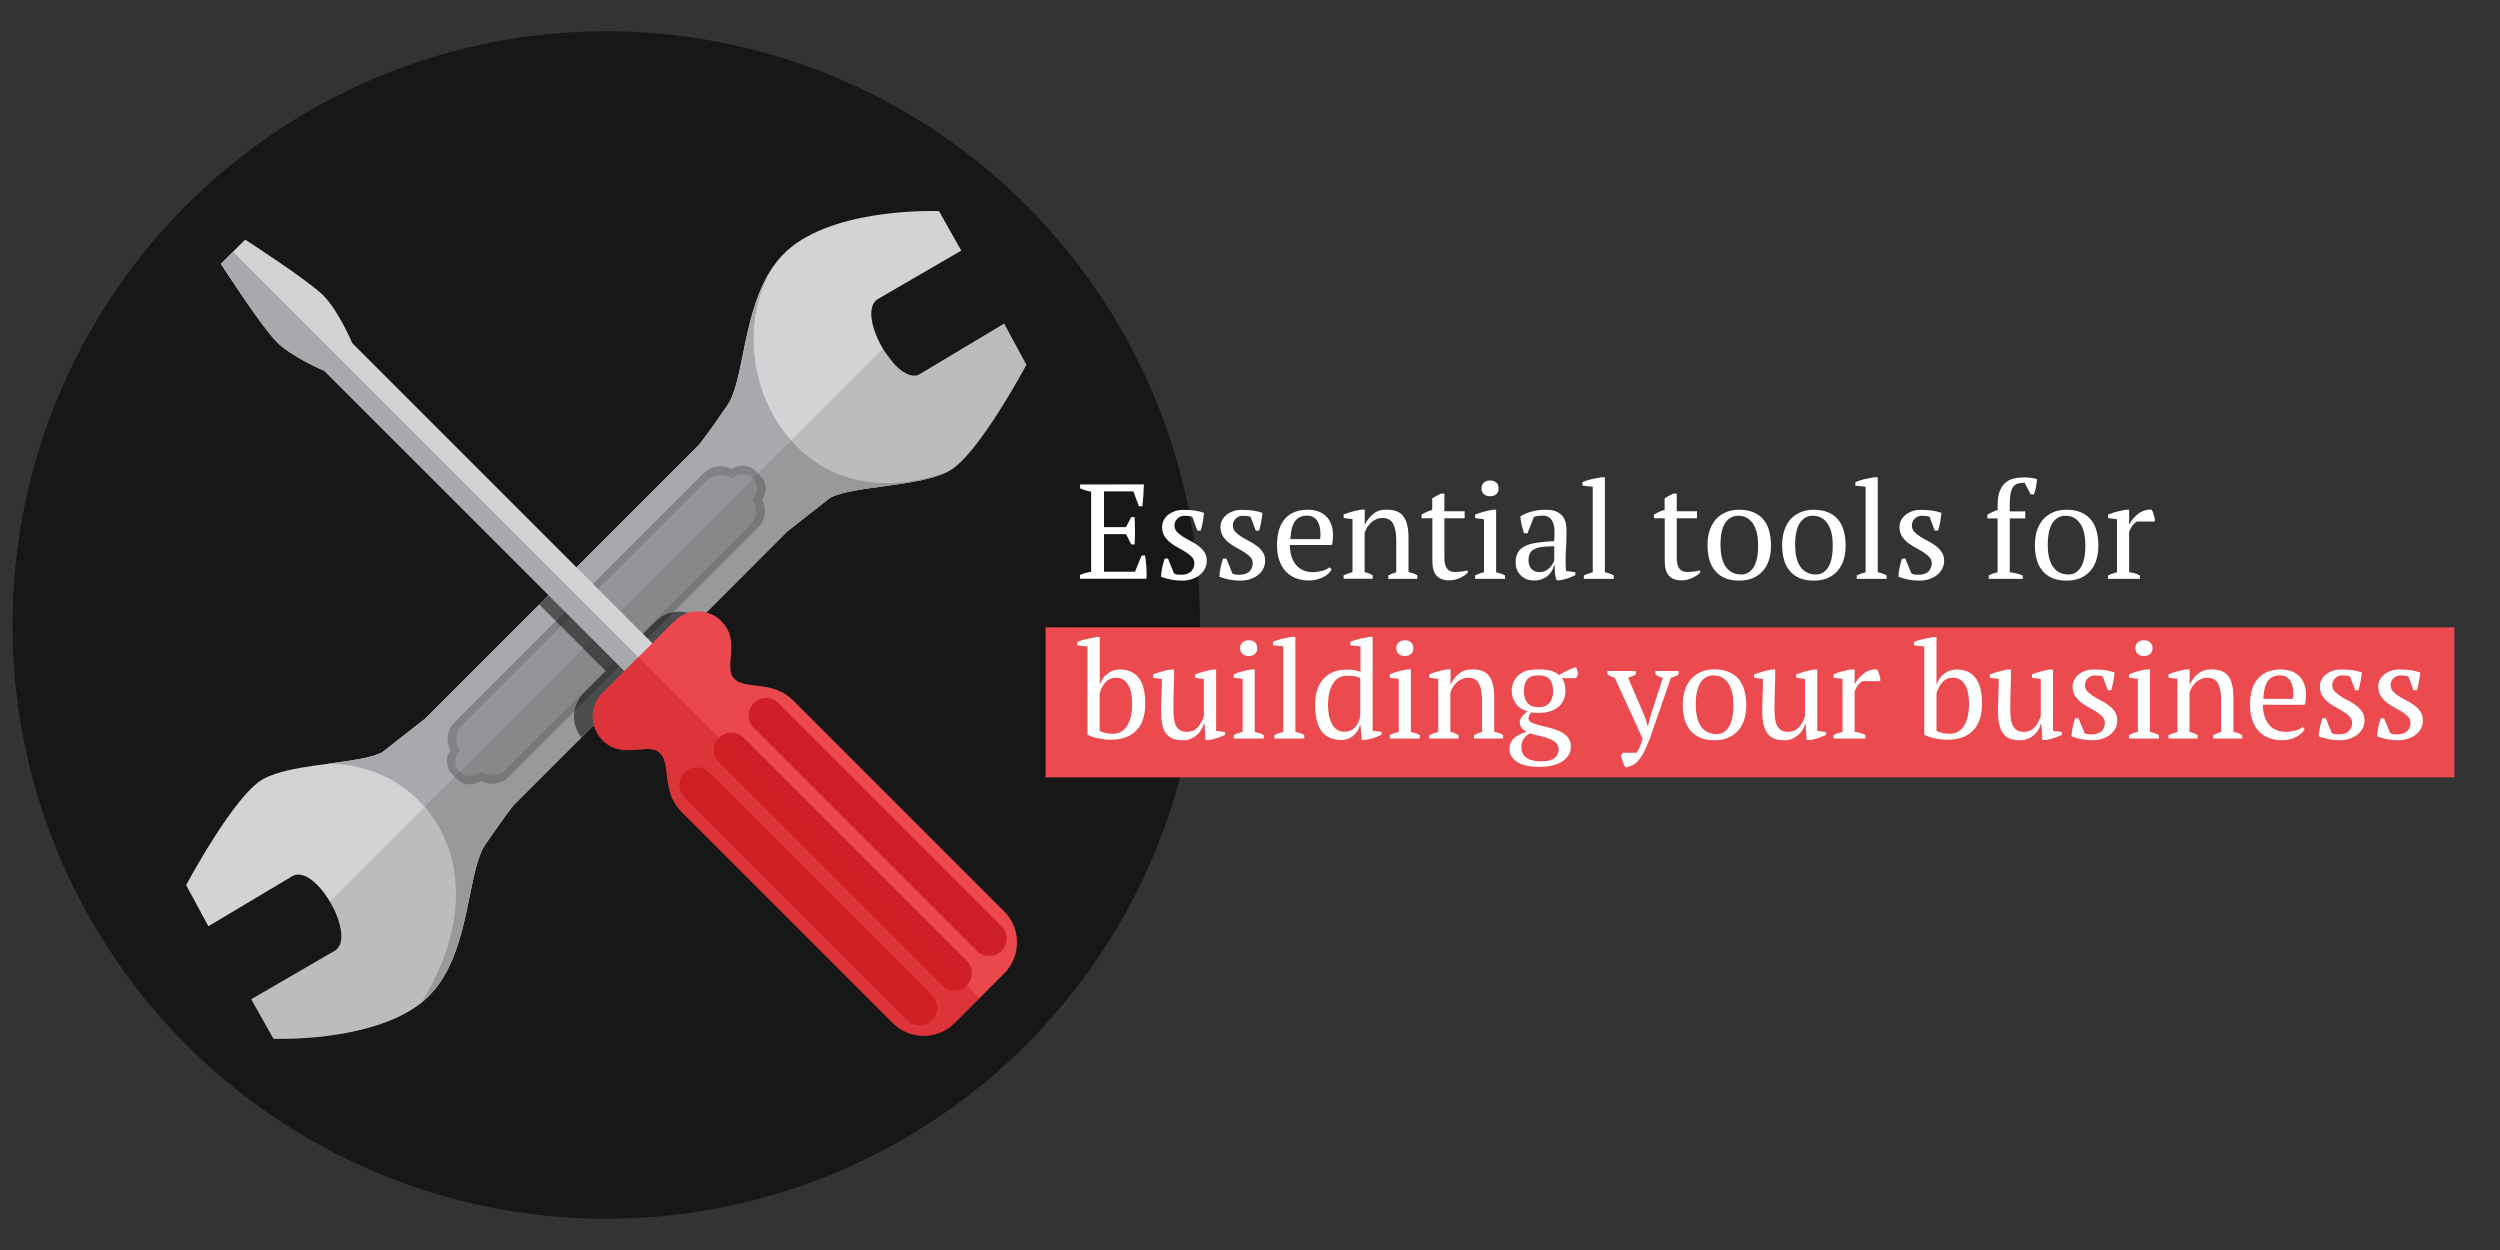 <?xml version="1.0" encoding="UTF-8"?> <!-- Generator: Adobe Illustrator 24.1.0, SVG Export Plug-In . SVG Version: 6.00 Build 0) --> <svg xmlns="http://www.w3.org/2000/svg" xmlns:xlink="http://www.w3.org/1999/xlink" version="1.1" id="Layer_1" x="0px" y="0px" viewBox="0 0 2000 1000" style="enable-background:new 0 0 2000 1000;" xml:space="preserve"><rect x="0" y="0" width="2000" height="1000" fill="#333333" stroke="none"/> <style type="text/css"> .st0{fill:#242424;fill-opacity:0;} .st1{fill:#171717;} .st2{fill:#D1D3D4;} .st3{fill:#A7A9AC;} .st4{fill:#808285;} .st5{fill:#939598;} .st6{opacity:0.15;fill:#414042;enable-background:new ;} .st7{opacity:0.5;enable-background:new ;} .st8{fill:#EA484D;} .st9{fill:url(#SVGID_1_);} .st10{fill:url(#SVGID_2_);} .st11{fill:url(#SVGID_3_);} .st12{opacity:0.5;fill:url(#SVGID_4_);enable-background:new ;} .st13{fill:#FFFFFF;} .st14{fill:#EB4A4E;} </style> <g id="Layer_1_1_"> <rect x="-0.3" y="-0.8" class="st0" width="2000" height="1000"></rect> </g> <g id="Layer_3"> <g> <circle class="st1" cx="485" cy="500" r="475"></circle> <g> <g> <path class="st2" d="M715.8,291.7c0.2,0.2,0.5,0.5,0.7,0.7c0.4,0.4,0.8,0.8,1.2,1.1c0.1,0.1,0.2,0.2,0.3,0.3 c0.1,0.1,0.3,0.3,0.4,0.4c0.2,0.1,0.3,0.3,0.5,0.4c0.2,0.2,0.3,0.3,0.5,0.4c0.1,0.1,0.3,0.2,0.4,0.4c0.2,0.2,0.4,0.3,0.6,0.5 c0.2,0.1,0.3,0.2,0.5,0.4c0.1,0.1,0.2,0.1,0.3,0.2c0.3,0.2,0.6,0.4,0.9,0.6c0.3,0.2,0.5,0.4,0.8,0.5c0.3,0.2,0.6,0.4,1,0.6 c0.1,0.1,0.3,0.1,0.4,0.2c0.5,0.3,1,0.6,1.6,0.8c0.2,0.1,0.3,0.1,0.5,0.2s0.3,0.1,0.5,0.2c0.1,0.1,0.3,0.1,0.4,0.2 c0.3,0.1,0.6,0.2,0.9,0.3c0.1,0,0.3,0.1,0.4,0.1c0.5,0.1,1,0.2,1.5,0.3c0.1,0,0.2,0,0.3,0h0.1c0.2,0,0.5,0,0.7,0s0.4,0,0.7,0 c0.2,0,0.4,0,0.5,0h0.1c0.2,0,0.4,0,0.5-0.1c0,0,0,0,0.1,0c0.2,0,0.3-0.1,0.5-0.1c0.1,0,0.2,0,0.2-0.1c0.1,0,0.2,0,0.3-0.1 c0.1,0,0.2-0.1,0.3-0.1s0.1,0,0.2-0.1c0.1,0,0.3-0.1,0.4-0.2c0.6-0.2,1.1-0.5,1.7-0.9l66.6-39.9l17.8,32.9 c0,0-38,71.3-61.2,84.6c-23.2,13.2-78.1,12-95.8,21.8l-34.3,26.9L560,495l-94.9,94.9l-54.9,54.9l0.1,0.1c0,0-6.2,7.5-22.1,30.8 c-14.1,20.7-11.8,79.6-39.4,114.7c-3.5,4.4-7.4,8.5-11.9,12C296.3,834.2,218.8,831,218.8,831L201,799.4l67-38.9 c0.7-0.4,1.2-0.9,1.8-1.5c0.1-0.1,0.1-0.1,0.2-0.2c0.1-0.1,0.1-0.1,0.2-0.2c0,0,0.1-0.1,0.1-0.2c0.1-0.1,0.1-0.2,0.2-0.2 c0.1-0.1,0.2-0.2,0.3-0.4c0-0.1,0.1-0.1,0.1-0.2c0-0.1,0.1-0.1,0.1-0.2c0.1-0.2,0.3-0.4,0.4-0.6c0-0.1,0.1-0.2,0.1-0.3 c0.1-0.1,0.1-0.2,0.2-0.3s0.1-0.3,0.2-0.4c0,0,0-0.1,0.1-0.1c0-0.1,0.1-0.2,0.1-0.4c0.3-0.9,0.6-1.8,0.7-2.8 c0-0.3,0.1-0.5,0.1-0.8s0.1-0.5,0.1-0.8s0-0.6,0.1-0.9c0-0.3,0-0.5,0-0.8c0-1,0-2.1-0.1-3.1c0-0.2,0-0.4-0.1-0.6 c-0.1-1.1-0.3-2.3-0.6-3.4c0-0.1-0.1-0.3-0.1-0.4c-0.1-0.3-0.1-0.6-0.2-1c-0.1-0.3-0.1-0.6-0.2-0.8c-0.1-0.3-0.2-0.6-0.3-1 c-0.1-0.3-0.2-0.6-0.2-0.8c-0.1-0.3-0.2-0.6-0.3-1c-0.1-0.2-0.2-0.5-0.2-0.8c-0.5-1.7-1.2-3.4-1.9-5.2c-0.1-0.3-0.3-0.7-0.4-1 c-0.2-0.4-0.3-0.7-0.5-1.1c-0.1-0.3-0.3-0.7-0.5-1c-0.4-0.7-0.7-1.5-1.1-2.2c-0.2-0.3-0.3-0.6-0.5-0.9c-0.6-1.2-1.3-2.4-2-3.6 l0,0c-8.6-14.5-21.4-25.9-30.5-20.1L166.7,741l-17.8-32.9c0,0,38-71.3,61.2-84.6c2.9-1.7,6.4-3.1,10.1-4.4 c11.7-3.9,26.8-6.1,41.4-8c18.3-2.5,35.7-4.6,44.3-9.4l34.3-26.9l91.3-91.3l22.2-22.2l106.2-106.2l-0.1-0.1 c0,0,6.2-7.5,22.1-30.8c13.7-20,11.9-75.7,36.8-111.2c4.1-5.8,8.9-11.1,14.6-15.6c40.4-31.8,117.9-28.5,117.9-28.5l17.8,31.6 l-67,38.9c-9,6-4.7,24.3,4.2,39.3c0.2,0.3,0.4,0.7,0.6,1c0.1,0.2,0.2,0.3,0.3,0.5c0.2,0.3,0.4,0.6,0.6,0.9 c0.3,0.4,0.5,0.8,0.8,1.2c0,0,0,0.1,0.1,0.1c0.2,0.4,0.5,0.7,0.8,1.1c0.1,0.2,0.3,0.4,0.4,0.6c0.1,0.2,0.3,0.4,0.5,0.6 c0.6,0.8,1.2,1.6,1.8,2.4c0.2,0.3,0.4,0.5,0.6,0.8c0.3,0.3,0.5,0.7,0.8,1c0.1,0.2,0.3,0.4,0.4,0.5 C714.5,290.3,715.2,291,715.8,291.7z"></path> <path class="st3" d="M759.9,376.5c-23.2,13.2-78.1,12-95.8,21.8l-34.3,26.9L560,495l-94.9,94.9l-54.9,54.9l0.1,0.1 c0,0-6.2,7.5-22.1,30.8c-14.1,20.7-11.8,79.6-39.4,114.7l-11.9,12c40.3-64.4,33-122.2,2.8-157c-19-21.8-47-34.6-77.9-34.4 c18.3-2.5,35.7-4.6,44.3-9.4l34.3-26.9l91.3-91.3l22.2-22.2L560.1,355l-0.1-0.1c0,0,6.2-7.5,22.1-30.8 c13.7-20,11.9-75.7,36.8-111.2C592.6,255,599.7,315,632.8,352.2C659.3,382.6,703,397.8,759.9,376.5z"></path> </g> <g> <path class="st4" d="M604.3,376.7l4,4c5.1,5.1,5.6,13.3,1.3,19c3.9,7.1,2.9,16.3-3.1,22.3L407,621.5c-6,6-15.2,7.1-22.3,3.1 c-5.7,4.3-13.8,3.8-19-1.3l-4-4c-5.1-5.1-5.6-13.3-1.3-19c-3.9-7.1-2.9-16.3,3.1-22.3L563,378.5c6-6,15.2-7.1,22.3-3.1 C591,371.1,599.2,371.6,604.3,376.7z"></path> <path class="st5" d="M602.3,382.7c2.3,2.3,3.4,5.3,3.4,8.3s-1.2,6-3.4,8.3l-0.2,0.2c4.3,6.4,3.6,15.3-2.1,21L405.5,615 c-5.7,5.7-14.6,6.4-21,2.1l-0.2,0.2c-4.6,4.6-12.1,4.6-16.6,0c-2.3-2.3-3.4-5.3-3.4-8.3s1.2-6,3.4-8.3l0.2-0.2 c-4.3-6.4-3.6-15.3,2.1-21L564.5,385c5.7-5.7,14.6-6.4,21-2.1l0.2-0.2C590.3,378.1,597.8,378.1,602.3,382.7z"></path> </g> <path class="st6" d="M803.3,259l17.8,32.9c0,0-38,71.3-61.2,84.6c-23.2,13.2-78.1,12-95.8,21.8l-34.3,26.9L560,495l-94.9,94.9 l-54.9,54.9l0.1,0.1c0,0-6.2,7.5-22.1,30.8c-14.1,20.7-11.8,79.6-39.4,114.7c-3.5,4.4-7.4,8.5-11.9,12 C296.3,834.2,218.8,831,218.8,831L201,799.4l67-38.9c0.7-0.4,1.2-0.9,1.8-1.5c0.1-0.1,0.1-0.1,0.2-0.2c0.1-0.1,0.1-0.1,0.2-0.2 c0,0,0.1-0.1,0.1-0.2c0.1-0.1,0.1-0.2,0.2-0.2c0.1-0.1,0.2-0.2,0.3-0.4c0-0.1,0.1-0.1,0.1-0.2c0-0.1,0.1-0.1,0.1-0.2 c0.1-0.2,0.3-0.4,0.4-0.6c0.1-0.1,0.1-0.2,0.1-0.3c0.1-0.1,0.1-0.2,0.2-0.3s0.1-0.3,0.2-0.4c0,0,0-0.1,0.1-0.1 c0-0.1,0.1-0.2,0.1-0.4c0.3-0.9,0.6-1.8,0.7-2.8c0-0.3,0.1-0.5,0.1-0.8s0.1-0.5,0.1-0.8s0-0.6,0.1-0.9c0-0.3,0-0.5,0-0.8 c0-1,0-2.1-0.1-3.1c0-0.2,0-0.4-0.1-0.6c-0.1-1.1-0.3-2.3-0.6-3.4c0-0.1-0.1-0.3-0.1-0.4c-0.1-0.3-0.1-0.6-0.2-1 c-0.1-0.3-0.1-0.6-0.2-0.8c-0.1-0.3-0.2-0.6-0.3-1c-0.1-0.3-0.2-0.6-0.2-0.8c-0.1-0.3-0.2-0.6-0.3-1c-0.1-0.3-0.2-0.5-0.2-0.8 c-0.5-1.7-1.2-3.4-1.9-5.2c-0.1-0.3-0.3-0.7-0.4-1c-0.2-0.4-0.3-0.7-0.5-1.1c-0.1-0.3-0.3-0.7-0.5-1c-0.4-0.7-0.7-1.5-1.1-2.2 c-0.2-0.3-0.3-0.6-0.5-0.9c-0.6-1.2-1.3-2.4-2-3.6l442.4-442.4c0.2,0.3,0.4,0.7,0.6,1c0.1,0.2,0.2,0.3,0.3,0.5 c0.2,0.3,0.4,0.6,0.6,0.9c0.3,0.4,0.5,0.8,0.8,1.2c0,0,0,0.1,0.1,0.1c0.2,0.4,0.5,0.7,0.8,1.1c0.1,0.2,0.3,0.4,0.4,0.6 c0.1,0.2,0.3,0.4,0.5,0.6c0.6,0.8,1.2,1.6,1.8,2.4c0.2,0.3,0.4,0.5,0.6,0.8c0.3,0.3,0.5,0.7,0.8,1c0.1,0.2,0.3,0.4,0.4,0.5 c0.6,0.7,1.3,1.4,1.9,2.1c0.2,0.2,0.5,0.5,0.7,0.7c0.4,0.4,0.8,0.8,1.2,1.1c0.1,0.1,0.2,0.2,0.3,0.3c0.1,0.1,0.3,0.3,0.4,0.4 c0.2,0.1,0.3,0.3,0.5,0.4c0.2,0.2,0.3,0.3,0.5,0.4c0.1,0.1,0.3,0.2,0.4,0.4c0.2,0.2,0.4,0.3,0.6,0.5c0.2,0.1,0.3,0.2,0.5,0.4 c0.1,0.1,0.2,0.1,0.3,0.2c0.3,0.2,0.6,0.4,0.9,0.6c0.3,0.2,0.5,0.4,0.8,0.5c0.3,0.2,0.6,0.4,1,0.6c0.1,0.1,0.3,0.1,0.4,0.2 c0.5,0.3,1,0.6,1.6,0.8c0.2,0.1,0.3,0.1,0.5,0.2s0.3,0.1,0.5,0.2c0.1,0.1,0.3,0.1,0.4,0.2c0.3,0.1,0.6,0.2,0.9,0.3 c0.1,0,0.3,0.1,0.4,0.1c0.5,0.1,1,0.2,1.5,0.3c0.1,0,0.2,0,0.3,0h0.1c0.2,0,0.5,0,0.7,0s0.4,0,0.7,0c0.2,0,0.4,0,0.5,0h0.1 c0.2,0,0.4,0,0.5-0.1c0,0,0,0,0.1,0c0.2,0,0.3-0.1,0.5-0.1c0.1,0,0.2,0,0.2-0.1c0.1,0,0.2,0,0.3-0.1c0.1,0,0.2-0.1,0.3-0.1 s0.1,0,0.2-0.1c0.1,0,0.3-0.1,0.4-0.2c0.6-0.2,1.1-0.5,1.7-0.9L803.3,259z"></path> </g> <path class="st7" d="M560,495l-94.9,94.9c-0.5-0.6-0.9-1.2-1.4-1.9c-3-4.4-4.5-9.6-4.5-14.8c0-1.5,0.1-3,0.4-4.5 c0.9-5.3,3.4-10.3,7.4-14.3l17.6-17.6l-53.2-53.2l22.2-22.2l53.3,53.3l17.6-17.6c4-4,9.1-6.5,14.3-7.4c6.6-1.1,13.5,0.2,19.3,4.1 C558.8,494.1,559.4,494.5,560,495z"></path> <g> <path class="st2" d="M258.6,236.3c12.3,12.3,23.2,38.2,23.2,38.2l240.9,240.9l-22.2,22.2l-241-240.9c0,0-25.9-10.9-38.2-23.2 c-12.3-12.3-44.6-62.4-44.6-62.4l19.4-19.4C196.2,191.7,246.2,224,258.6,236.3z"></path> <path class="st3" d="M511.5,526.5l-11.1,11.1L259.5,296.7c0,0-25.9-10.9-38.2-23.2c-12.3-12.3-44.6-62.4-44.6-62.4l9.7-9.7 L511.5,526.5z"></path> </g> <g> <path class="st8" d="M577.1,497c0.2,0.2,0.3,0.3,0.5,0.5s0.3,0.3,0.5,0.5l0,0c14.7,16.1,0.2,35.8,9.4,45c5.9,5.9,16.2,4.5,27.4,7 c6.2,1.4,12.6,3.9,18.7,9.5c0.2,0.2,0.4,0.4,0.6,0.5c0.2,0.2,0.5,0.5,0.7,0.7l168.5,168.5c11.7,11.7,13.3,29.8,4.9,43.3 c-1.4,2.2-3,4.3-4.9,6.2l-39.7,39.7c-13.6,13.6-35.9,13.6-49.5,0L545.7,649.9c-6.4-6.4-9.3-13.4-10.7-20l0,0 c-2.5-11.2-1.1-21.5-7-27.4c-9.2-9.2-28.9,5.3-45-9.4l0,0c-0.2-0.2-0.3-0.3-0.5-0.5s-0.3-0.3-0.5-0.5c-0.1-0.1-0.2-0.3-0.4-0.4 c-1.1-1.1-2.1-2.4-2.9-3.7c-3-4.5-4.5-9.6-4.5-14.8c0-6.8,2.6-13.7,7.8-18.8l57.5-57.5c9.1-9.1,23.3-10.2,33.6-3.3 c1.3,0.9,2.5,1.8,3.7,2.9C576.9,496.7,577,496.8,577.1,497z"></path> <g> <linearGradient id="SVGID_1_" gradientUnits="userSpaceOnUse" x1="268.97" y1="744.56" x2="297.008" y2="744.56" gradientTransform="matrix(0.707 -0.707 -0.707 -0.707 1000.697 1415.91)"> <stop offset="0" style="stop-color:#D02027"></stop> <stop offset="1" style="stop-color:#D02027"></stop> </linearGradient> <path class="st9" d="M773.4,788.4L773.4,788.4c-5.5,5.5-14.4,5.5-19.8,0L575.2,610.1c-5.5-5.5-5.5-14.4,0-19.8l0,0 c5.5-5.5,14.4-5.5,19.8,0l178.4,178.4C778.9,774.1,778.9,783,773.4,788.4z"></path> <linearGradient id="SVGID_2_" gradientUnits="userSpaceOnUse" x1="308.24" y1="744.525" x2="336.278" y2="744.525" gradientTransform="matrix(0.707 -0.707 -0.707 -0.707 1000.697 1415.91)"> <stop offset="0" style="stop-color:#D02027"></stop> <stop offset="1" style="stop-color:#D02027"></stop> </linearGradient> <path class="st10" d="M801.2,760.7L801.2,760.7c-5.5,5.5-14.4,5.5-19.8,0L603,582.3c-5.5-5.5-5.5-14.4,0-19.8l0,0 c5.5-5.5,14.4-5.5,19.8,0l178.4,178.4C806.7,746.3,806.7,755.2,801.2,760.7z"></path> <linearGradient id="SVGID_3_" gradientUnits="userSpaceOnUse" x1="229.716" y1="744.525" x2="257.755" y2="744.525" gradientTransform="matrix(0.707 -0.707 -0.707 -0.707 1000.697 1415.91)"> <stop offset="0" style="stop-color:#D02027"></stop> <stop offset="1" style="stop-color:#D02027"></stop> </linearGradient> <path class="st11" d="M745.7,816.2L745.7,816.2c-5.5,5.5-14.4,5.5-19.8,0L547.5,637.8c-5.5-5.5-5.5-14.4,0-19.8l0,0 c5.5-5.5,14.4-5.5,19.8,0l178.4,178.4C751.1,801.8,751.1,810.8,745.7,816.2z"></path> </g> <linearGradient id="SVGID_4_" gradientUnits="userSpaceOnUse" x1="215.75" y1="782.993" x2="282.997" y2="782.993" gradientTransform="matrix(0.707 -0.707 -0.707 -0.707 1000.697 1415.91)"> <stop offset="0" style="stop-color:#D02027"></stop> <stop offset="1" style="stop-color:#D02027"></stop> </linearGradient> <path class="st12" d="M783.6,798.6l-19.8,19.8c-13.6,13.6-35.9,13.6-49.5,0L545.7,649.9c-6.4-6.4-9.3-13.4-10.7-20l0,0 c-2.5-11.2-1.1-21.5-7-27.4c-9.2-9.2-28.9,5.3-45-9.4l0,0c-0.2-0.2-0.3-0.3-0.5-0.5s-0.3-0.3-0.5-0.5c-0.1-0.1-0.2-0.3-0.4-0.4 c-1.1-1.1-2.1-2.4-2.9-3.7c-3-4.5-4.5-9.6-4.5-14.8c0-6.8,2.6-13.7,7.8-18.8l28.7-28.7L783.6,798.6z"></path> </g> </g> </g> <g id="PT_Serif_108"> <g> <path class="st13" d="M915.1,387.5c-0.1,2.9-0.2,5.8-0.4,8.7c-0.2,2.9-0.5,5.9-0.8,8.8h-2.8l-4.4-11.9h-23.5v28.6h17.6l4.2-8h2.7 c0.4,7.1,0.4,14.4,0,21.8H905l-4.2-8.2h-17.6v30.1H908l5.3-13h2.7c0.5,3,0.9,6.1,1.1,9.2c0.2,3.1,0.3,6.2,0.1,9.4H864v-3 c2.5-1.2,5.5-2,8.9-2.6v-64c-1.4-0.3-2.9-0.7-4.4-1.1c-1.5-0.5-3-1-4.4-1.6v-3.1L915.1,387.5L915.1,387.5z"></path> <path class="st13" d="M955.5,450.8c0-2-0.6-3.7-1.9-5.1c-1.3-1.4-2.9-2.7-4.8-3.9c-1.9-1.2-4-2.4-6.2-3.6s-4.3-2.5-6.2-4 s-3.5-3.3-4.8-5.3s-1.9-4.5-1.9-7.5c0-1.9,0.4-3.7,1.4-5.4c0.9-1.7,2.1-3.1,3.6-4.3c1.5-1.2,3.3-2.1,5.3-2.8c2-0.7,4.2-1,6.5-1 c3.9,0,7.1,0.2,9.6,0.6s4.9,1,7.2,1.8c-0.3,2.3-0.6,4.6-1,7c-0.4,2.3-1,4.7-1.7,7.2h-2.7l-4.1-11c-0.9-0.4-1.8-0.6-2.9-0.7 c-1.1-0.1-2.2-0.2-3.3-0.2c-1.3,0-2.4,0.2-3.4,0.7s-1.8,1.1-2.5,1.8c-0.7,0.7-1.2,1.5-1.6,2.5c-0.4,0.9-0.5,1.9-0.5,2.8 c0,1.9,0.6,3.6,1.9,5c1.3,1.4,2.9,2.7,4.8,3.9c1.9,1.2,4,2.4,6.2,3.5c2.2,1.2,4.3,2.4,6.2,3.9c1.9,1.4,3.5,3.1,4.8,5 s1.9,4.2,1.9,6.9c0,2.4-0.5,4.6-1.6,6.6c-1,1.9-2.5,3.6-4.3,5s-4,2.4-6.4,3.2c-2.4,0.8-5,1.1-7.7,1.1c-3.1,0-5.9-0.3-8.5-0.8 s-5.3-1.3-8.1-2.3c0.1-2.6,0.5-5.1,1-7.5s1.2-4.7,1.9-7h2.7l4.8,11.8c0.8,0.6,1.7,0.9,2.9,1c1.1,0.1,2.1,0.1,3.1,0.1 c3.2,0,5.7-0.9,7.7-2.6C954.5,455.3,955.5,453.2,955.5,450.8z"></path> <path class="st13" d="M1002.2,450.8c0-2-0.6-3.7-1.9-5.1c-1.3-1.4-2.9-2.7-4.8-3.9c-1.9-1.2-4-2.4-6.2-3.6s-4.3-2.5-6.2-4 s-3.5-3.3-4.8-5.3s-1.9-4.5-1.9-7.5c0-1.9,0.4-3.7,1.4-5.4c0.9-1.7,2.1-3.1,3.6-4.3c1.5-1.2,3.3-2.1,5.3-2.8c2-0.7,4.2-1,6.5-1 c3.9,0,7.1,0.2,9.6,0.6s4.9,1,7.2,1.8c-0.3,2.3-0.6,4.6-1,7c-0.4,2.3-1,4.7-1.7,7.2h-2.7l-4.1-11c-0.9-0.4-1.8-0.6-2.9-0.7 c-1.1-0.1-2.2-0.2-3.3-0.2c-1.3,0-2.4,0.2-3.4,0.7s-1.8,1.1-2.5,1.8c-0.7,0.7-1.2,1.5-1.6,2.5c-0.4,0.9-0.5,1.9-0.5,2.8 c0,1.9,0.6,3.6,1.9,5c1.3,1.4,2.9,2.7,4.8,3.9c1.9,1.2,4,2.4,6.2,3.5c2.2,1.2,4.3,2.4,6.2,3.9c1.9,1.4,3.5,3.1,4.8,5 s1.9,4.2,1.9,6.9c0,2.4-0.5,4.6-1.6,6.6c-1,1.9-2.5,3.6-4.3,5s-4,2.4-6.4,3.2c-2.4,0.8-5,1.1-7.7,1.1c-3.1,0-5.9-0.3-8.5-0.8 s-5.3-1.3-8.1-2.3c0.1-2.6,0.5-5.1,1-7.5s1.2-4.7,1.9-7h2.7l4.8,11.8c0.8,0.6,1.7,0.9,2.9,1c1.1,0.1,2.1,0.1,3.1,0.1 c3.2,0,5.7-0.9,7.7-2.6C1001.3,455.3,1002.2,453.2,1002.2,450.8z"></path> <path class="st13" d="M1065.3,455.5c-0.6,1.2-1.5,2.4-2.7,3.5s-2.6,2-4.2,2.8s-3.3,1.4-5.2,1.9c-1.9,0.5-3.8,0.7-5.7,0.7 c-4.2,0-8-0.7-11.2-2s-5.9-3.2-8.1-5.7s-3.8-5.5-4.9-8.9c-1.1-3.5-1.7-7.3-1.7-11.7c0-9.2,2.1-16.2,6.4-21.1 c4.2-4.8,10.3-7.2,18-7.2c2.5,0,5,0.3,7.5,1c2.4,0.7,4.6,1.8,6.5,3.4s3.5,3.7,4.6,6.3c1.2,2.6,1.8,5.9,1.8,9.8 c0,1.2-0.1,2.5-0.2,3.7c-0.1,1.3-0.3,2.6-0.6,4h-33.7c0,3,0.4,5.9,1.1,8.5c0.8,2.6,1.9,4.9,3.4,6.9s3.4,3.5,5.7,4.6 c2.3,1.1,5,1.7,8.1,1.7c2.5,0,5.1-0.4,7.7-1.1s4.5-1.7,5.8-2.8L1065.3,455.5z M1045.6,412.5c-4.1,0-7.2,1.4-9.4,4.2 c-2.2,2.8-3.5,7.7-3.9,14.6h23.8c0.1-0.6,0.1-1.3,0.2-1.9c0-0.6,0.1-1.2,0.1-1.8c0-4.6-0.9-8.3-2.6-11 C1051.9,413.9,1049.2,412.5,1045.6,412.5z"></path> <path class="st13" d="M1133.8,463.1h-23.2v-2.7c1.9-1,4.1-1.9,6.4-2.6v-25.6c0-5.5-0.8-9.8-2.4-13s-4.5-4.8-8.6-4.8 c-1.8,0-3.5,0.3-5,1c-1.5,0.6-2.9,1.5-4.1,2.6s-2.2,2.4-3.1,3.8s-1.5,2.9-2.1,4.4v31.5c2.2,0.4,4.4,1.3,6.5,2.6v2.7h-23.3v-2.7 c1.8-0.9,4.2-1.8,7.1-2.6v-42.4l-7.1-0.9v-2.8c1.9-0.8,4-1.5,6.5-2.2c2.4-0.6,5-1.2,7.7-1.7h2.7v12.1h0.1c1.5-3.3,3.7-6.2,6.5-8.5 c2.8-2.4,6.3-3.6,10.3-3.6c2.9,0,5.5,0.3,7.7,1c2.3,0.7,4.2,1.9,5.7,3.6s2.7,4,3.5,7c0.8,2.9,1.2,6.6,1.2,11.1v27.3 c2.9,0.5,5.3,1.4,7.1,2.6L1133.8,463.1L1133.8,463.1z"></path> <path class="st13" d="M1137.2,411.8c2.7-1.8,5.6-3.1,8.6-3.8v-9.2c0.9-0.7,2-1.4,3.3-2.1s2.5-1.3,3.7-1.8h2.7V409h16.2v5.6h-16.2 v31.2c0,4.3,0.7,7.3,2.1,9.1c1.4,1.8,3.4,2.7,6.2,2.7c1.3,0,2.9-0.1,4.9-0.3c1.9-0.2,3.6-0.5,5-1l0.8,1.6 c-0.6,0.6-1.4,1.3-2.4,2.1c-1,0.7-2.2,1.4-3.6,2.1c-1.3,0.6-2.8,1.2-4.4,1.6s-3.2,0.6-4.9,0.6c-4.3,0-7.6-1.2-9.9-3.7 c-2.3-2.4-3.4-6.4-3.4-11.8v-34.2h-8.6L1137.2,411.8L1137.2,411.8z"></path> <path class="st13" d="M1204.1,463.1h-24v-2.7c1.1-0.6,2.2-1.1,3.3-1.5c1.2-0.4,2.4-0.8,3.8-1.1v-42.4l-7.1-0.9v-2.8 c2.1-0.9,4.4-1.6,6.8-2.3c2.4-0.6,4.9-1.2,7.3-1.6h2.7v50c1.4,0.4,2.7,0.7,3.9,1.1c1.2,0.4,2.2,0.9,3.2,1.5L1204.1,463.1 L1204.1,463.1z M1185.2,390.7c0-1.9,0.6-3.5,1.9-4.6c1.3-1.2,2.9-1.7,5-1.7s3.7,0.6,5,1.7c1.2,1.2,1.8,2.7,1.8,4.6 s-0.6,3.5-1.8,4.6c-1.2,1.1-2.9,1.7-5,1.7s-3.8-0.6-5-1.7C1185.8,394.2,1185.2,392.7,1185.2,390.7z"></path> <path class="st13" d="M1252.5,448.9c0,1.6,0,3,0.1,4.1c0.1,1.2,0.1,2.4,0.2,3.7l7.5,1.1v2.3c-1.8,0.9-3.8,1.8-6,2.5 s-4.3,1.3-6.3,1.6h-2.7c-0.7-1.7-1.2-3.5-1.3-5.5c-0.1-2-0.3-4.2-0.3-6.5h-0.5c-0.3,1.4-0.8,2.9-1.7,4.4c-0.8,1.5-1.9,2.8-3.2,3.9 c-1.3,1.2-2.9,2.1-4.7,2.8c-1.8,0.7-3.9,1.1-6.2,1.1c-4.4,0-8-1.3-10.7-4c-2.8-2.7-4.2-6.2-4.2-10.5c0-3.3,0.7-6,2-8.2 c1.3-2.1,3.3-3.8,5.9-5s5.8-2.1,9.6-2.6c3.8-0.5,8.2-1,13.3-1.2c0.3-3.1,0.4-5.9,0.3-8.4s-0.5-4.6-1.2-6.4s-1.7-3.1-3-4.1 s-3.1-1.5-5.2-1.5c-1,0-2.1,0.1-3.4,0.2s-2.5,0.4-3.7,0.9l-5.1,13h-2.8c-0.7-2.2-1.3-4.4-1.9-6.7c-0.5-2.3-0.9-4.6-1-6.8 c2.7-1.7,5.8-3,9.1-3.9c3.3-0.9,7.1-1.4,11.2-1.4c3.7,0,6.6,0.5,8.8,1.6c2.2,1,3.9,2.4,5,4c1.2,1.7,1.9,3.5,2.3,5.5s0.5,4,0.5,6 c0,4.3-0.1,8.5-0.3,12.5C1252.6,441.4,1252.5,445.3,1252.5,448.9z M1231.6,457.7c1.8,0,3.4-0.4,4.8-1.1s2.5-1.6,3.5-2.6 c0.9-1,1.7-2,2.3-3.1c0.6-1,1-1.9,1.2-2.6V437c-4.2,0-7.6,0.2-10.3,0.6c-2.7,0.4-4.8,1.1-6.3,2.1c-1.5,0.9-2.6,2.1-3.1,3.5 c-0.6,1.4-0.9,3-0.9,4.8c0,3.1,0.8,5.5,2.4,7.2C1226.7,456.8,1228.9,457.7,1231.6,457.7z"></path> <path class="st13" d="M1291.1,463.1h-24v-2.7c2.4-1.2,4.8-2,7.1-2.6v-68.4l-8.2-0.9v-2.8c1.9-0.9,4.2-1.6,7-2.3 c2.8-0.6,5.5-1.2,8.2-1.6h2.7v75.9c2.4,0.6,4.8,1.4,7.1,2.6v2.8H1291.1z"></path> <path class="st13" d="M1323.1,411.8c2.7-1.8,5.6-3.1,8.6-3.8v-9.2c0.9-0.7,2-1.4,3.3-2.1s2.5-1.3,3.7-1.8h2.7V409h16.2v5.6h-16.2 v31.2c0,4.3,0.7,7.3,2.1,9.1c1.4,1.8,3.4,2.7,6.2,2.7c1.3,0,2.9-0.1,4.9-0.3c1.9-0.2,3.6-0.5,5-1l0.8,1.6 c-0.6,0.6-1.4,1.3-2.4,2.1c-1,0.7-2.2,1.4-3.6,2.1c-1.3,0.6-2.8,1.2-4.4,1.6s-3.2,0.6-4.9,0.6c-4.3,0-7.6-1.2-9.9-3.7 c-2.3-2.4-3.4-6.4-3.4-11.8v-34.2h-8.6L1323.1,411.8L1323.1,411.8z"></path> <path class="st13" d="M1366,436.1c0-4.5,0.6-8.5,1.8-12c1.2-3.5,2.9-6.4,5.1-8.9c2.2-2.4,4.9-4.2,8-5.5s6.6-1.9,10.4-1.9 c4.5,0,8.3,0.7,11.6,2.1c3.2,1.4,5.9,3.3,7.9,5.8c2.1,2.5,3.6,5.5,4.5,8.9s1.5,7.3,1.5,11.6c0,9.1-2.3,16.1-6.9,21 s-10.8,7.3-18.6,7.3c-4.3,0-8.1-0.7-11.2-2c-3.2-1.3-5.8-3.2-7.9-5.7s-3.7-5.5-4.7-9C1366.5,444.2,1366,440.3,1366,436.1z M1376.4,436.1c0,3.2,0.3,6.3,0.9,9.2c0.6,2.9,1.6,5.4,2.9,7.5s3.1,3.8,5.2,5c2.2,1.2,4.8,1.8,7.8,1.8c3.9,0,7.1-1.9,9.6-5.7 c2.5-3.8,3.7-9.8,3.7-17.8c0-3.3-0.3-6.4-0.9-9.2c-0.6-2.8-1.6-5.3-2.9-7.5c-1.3-2.1-3-3.8-5-5s-4.4-1.8-7.2-1.8 c-4.2,0-7.7,1.9-10.3,5.7C1377.6,422.1,1376.4,428,1376.4,436.1z"></path> <path class="st13" d="M1425.7,436.1c0-4.5,0.6-8.5,1.8-12c1.2-3.5,2.9-6.4,5.1-8.9c2.2-2.4,4.9-4.2,8-5.5s6.6-1.9,10.4-1.9 c4.5,0,8.3,0.7,11.6,2.1c3.2,1.4,5.9,3.3,7.9,5.8c2.1,2.5,3.6,5.5,4.5,8.9s1.5,7.3,1.5,11.6c0,9.1-2.3,16.1-6.9,21 s-10.8,7.3-18.6,7.3c-4.3,0-8.1-0.7-11.2-2c-3.2-1.3-5.8-3.2-7.9-5.7s-3.7-5.5-4.7-9C1426.2,444.2,1425.7,440.3,1425.7,436.1z M1436.1,436.1c0,3.2,0.3,6.3,0.9,9.2c0.6,2.9,1.6,5.4,2.9,7.5s3.1,3.8,5.2,5c2.2,1.2,4.8,1.8,7.8,1.8c3.9,0,7.1-1.9,9.6-5.7 c2.5-3.8,3.7-9.8,3.7-17.8c0-3.3-0.3-6.4-0.9-9.2c-0.6-2.8-1.6-5.3-2.9-7.5c-1.3-2.1-3-3.8-5-5s-4.4-1.8-7.2-1.8 c-4.2,0-7.7,1.9-10.3,5.7C1437.4,422.1,1436.1,428,1436.1,436.1z"></path> <path class="st13" d="M1509.4,463.1h-24v-2.7c2.4-1.2,4.8-2,7.1-2.6v-68.4l-8.2-0.9v-2.8c1.9-0.9,4.2-1.6,7-2.3 c2.8-0.6,5.5-1.2,8.2-1.6h2.7v75.9c2.4,0.6,4.8,1.4,7.1,2.6v2.8H1509.4z"></path> <path class="st13" d="M1545.4,450.8c0-2-0.6-3.7-1.9-5.1s-2.9-2.7-4.8-3.9c-1.9-1.2-4-2.4-6.2-3.6s-4.3-2.5-6.2-4 c-1.9-1.5-3.5-3.3-4.8-5.3s-1.9-4.5-1.9-7.5c0-1.9,0.4-3.7,1.4-5.4c0.9-1.7,2.1-3.1,3.6-4.3c1.5-1.2,3.3-2.1,5.3-2.8 c2-0.7,4.2-1,6.5-1c3.9,0,7.1,0.2,9.6,0.6s4.9,1,7.2,1.8c-0.3,2.3-0.6,4.6-1,7c-0.4,2.3-1,4.7-1.7,7.2h-2.7l-4.1-11 c-0.9-0.4-1.8-0.6-2.9-0.7s-2.2-0.2-3.3-0.2c-1.3,0-2.4,0.2-3.4,0.7s-1.8,1.1-2.5,1.8c-0.7,0.7-1.2,1.5-1.6,2.5 c-0.4,0.9-0.5,1.9-0.5,2.8c0,1.9,0.6,3.6,1.9,5s2.9,2.7,4.8,3.9s4,2.4,6.2,3.5c2.2,1.2,4.3,2.4,6.2,3.9c1.9,1.4,3.5,3.1,4.8,5 s1.9,4.2,1.9,6.9c0,2.4-0.5,4.6-1.6,6.6c-1,1.9-2.5,3.6-4.3,5s-4,2.4-6.4,3.2c-2.4,0.8-5,1.1-7.7,1.1c-3.1,0-5.9-0.3-8.5-0.8 s-5.3-1.3-8.1-2.3c0.1-2.6,0.5-5.1,1-7.5s1.2-4.7,1.9-7h2.7l4.8,11.8c0.8,0.6,1.7,0.9,2.9,1c1.1,0.1,2.1,0.1,3.1,0.1 c3.2,0,5.7-0.9,7.7-2.6C1544.4,455.3,1545.4,453.2,1545.4,450.8z"></path> <path class="st13" d="M1619.6,381.9c0.6,0,1.4,0,2.3,0.1s1.8,0.2,2.7,0.3c0.9,0.1,1.8,0.3,2.7,0.4c0.9,0.2,1.6,0.4,2.3,0.6 c-0.2,2.4-0.5,4.6-0.9,6.6c-0.4,2.1-0.9,3.9-1.5,5.6h-2.7l-4.8-9.3c-2.1,0-3.9,0.2-5.3,0.6c-1.5,0.4-2.7,1.3-3.7,2.5 s-1.7,3-2.2,5.3s-0.7,5.3-0.7,9.1v5.4h12.4v5.6h-12.4v43.1c3.7,0.4,7.2,1.3,10.4,2.6v2.7H1591v-2.7c2.2-1.3,4.6-2.1,7.1-2.6v-43.1 h-8.2v-2.9c2.5-1.6,5.3-2.9,8.2-3.7v-3.8c0-4.5,0.5-8.2,1.6-11.1s2.6-5.2,4.5-6.9c1.9-1.7,4.2-2.9,6.9-3.5 C1613.7,382.2,1616.5,381.9,1619.6,381.9z"></path> <path class="st13" d="M1627.9,436.1c0-4.5,0.6-8.5,1.8-12c1.2-3.5,2.9-6.4,5.1-8.9c2.2-2.4,4.9-4.2,8-5.5s6.6-1.9,10.4-1.9 c4.5,0,8.3,0.7,11.6,2.1c3.2,1.4,5.9,3.3,7.9,5.8c2.1,2.5,3.6,5.5,4.5,8.9s1.5,7.3,1.5,11.6c0,9.1-2.3,16.1-6.9,21 s-10.8,7.3-18.6,7.3c-4.3,0-8.1-0.7-11.2-2c-3.2-1.3-5.8-3.2-7.9-5.7s-3.7-5.5-4.7-9C1628.4,444.2,1627.9,440.3,1627.9,436.1z M1638.2,436.1c0,3.2,0.3,6.3,0.9,9.2c0.6,2.9,1.6,5.4,2.9,7.5s3.1,3.8,5.2,5c2.2,1.2,4.8,1.8,7.8,1.8c3.9,0,7.1-1.9,9.6-5.7 c2.5-3.8,3.7-9.8,3.7-17.8c0-3.3-0.3-6.4-0.9-9.2c-0.6-2.8-1.6-5.3-2.9-7.5c-1.3-2.1-3-3.8-5-5s-4.4-1.8-7.2-1.8 c-4.2,0-7.7,1.9-10.3,5.7C1639.5,422.1,1638.2,428,1638.2,436.1z"></path> <path class="st13" d="M1709.5,417.2c-0.8,0.4-1.8,1.3-3,2.6c-1.2,1.3-2.3,3.3-3.2,5.9v32.1c1.4,0.1,2.9,0.4,4.3,0.8s2.9,1,4.3,1.8 v2.7h-25.5v-2.7c1.3-0.7,2.5-1.3,3.7-1.6c1.2-0.4,2.3-0.7,3.5-1v-42.4l-7.1-0.9v-2.8c2.3-1,4.7-1.8,7.1-2.4s4.8-1.1,7-1.5h2.7 v11.4h0.4c0.6-1.4,1.6-2.9,2.8-4.3c1.2-1.4,2.6-2.7,4.1-3.9c1.5-1.2,3.2-2,5.1-2.6c1.8-0.6,3.7-0.8,5.7-0.6c0.5,0.9,1,2,1.3,3.1 c0.4,1.1,0.8,2.3,1.1,3.5v2.8H1709.5z"></path> </g> <g> <g> <rect id="Rectangle" x="836.5" y="501.9" class="st14" width="1127" height="120"></rect> </g> <g> <path class="st13" d="M870.1,517.2l-8.2-0.9v-2.8c2.2-0.9,4.7-1.7,7.5-2.3c2.8-0.6,5.3-1.1,7.7-1.6h2.7v37.9h0.2 c1.2-3.7,3.3-6.6,6.2-8.7c2.9-2.2,6.1-3.2,9.7-3.2c6.6,0,11.6,2.2,15.1,6.7s5.2,11.3,5.2,20.6c0,9.5-2.4,16.7-7.2,21.6 c-4.8,4.9-11.7,7.3-20.7,7.3c-1.8,0-3.6-0.1-5.4-0.4c-1.8-0.3-3.5-0.6-5.2-0.9c-1.7-0.4-3.2-0.8-4.5-1.3s-2.4-1-3.2-1.5v-70.5 H870.1z M892.9,542.2c-3.5,0-6.3,1.2-8.4,3.5c-2.2,2.3-3.7,5.3-4.8,8.9v30.1c1.3,0.7,2.9,1.3,4.8,1.7c1.9,0.4,3.9,0.6,5.9,0.6 c4.8,0,8.5-2.1,11.2-6.2c2.7-4.1,4.1-10.1,4.1-18c0-2.8-0.2-5.5-0.7-8s-1.2-4.7-2.3-6.6c-1-1.9-2.4-3.3-4-4.4 C897.2,542.8,895.3,542.2,892.9,542.2z"></path> <path class="st13" d="M928.9,569.5c0-4.5,0.1-9,0.3-13.3c0.2-4.4,0.3-8.7,0.3-13l-7.1-0.9v-2.8c2.3-0.9,4.7-1.6,7.1-2.3 c2.4-0.6,4.8-1.2,7.1-1.6h2.7c0,5.4-0.1,10.8-0.3,16.1s-0.3,10.6-0.3,15.9c0,2.8,0.2,5.3,0.5,7.6c0.3,2.2,0.9,4.1,1.7,5.6 s2,2.7,3.4,3.5s3.3,1.2,5.5,1.2c3.2,0,6-1.2,8.2-3.5s3.9-5.4,5.1-9.1v-29.7l-7-0.9v-2.8c2.2-0.9,4.6-1.6,7-2.3 c2.4-0.6,4.8-1.2,7.1-1.6h2.7v49.1l7.1,0.9v2.3c-2.1,0.9-4.2,1.8-6.3,2.5s-4.3,1.3-6.6,1.6h-2.7l-0.8-12.9H963 c-0.4,1.5-1,3-1.9,4.6c-0.9,1.5-2.1,3-3.5,4.2c-1.4,1.3-3.1,2.3-4.9,3.1s-3.8,1.2-6,1.2c-2.9,0-5.4-0.3-7.6-1 c-2.2-0.7-4-1.9-5.6-3.6c-1.5-1.7-2.7-4-3.5-7C929.3,577.6,928.9,573.9,928.9,569.5z"></path> <path class="st13" d="M1011,590.8h-24v-2.7c1.1-0.6,2.2-1.1,3.3-1.5c1.2-0.4,2.4-0.8,3.8-1.1v-42.4l-7.1-0.9v-2.8 c2.1-0.9,4.4-1.6,6.8-2.3c2.4-0.6,4.9-1.2,7.3-1.6h2.7v50c1.4,0.4,2.7,0.7,3.9,1.1c1.2,0.4,2.2,0.9,3.2,1.5L1011,590.8 L1011,590.8z M992.1,518.5c0-1.9,0.6-3.5,1.9-4.6c1.3-1.2,2.9-1.7,5-1.7s3.7,0.6,5,1.7c1.2,1.2,1.8,2.7,1.8,4.6 c0,1.9-0.6,3.5-1.8,4.6s-2.9,1.7-5,1.7s-3.8-0.6-5-1.7C992.7,522,992.1,520.4,992.1,518.5z"></path> <path class="st13" d="M1043.5,590.8h-24v-2.7c2.4-1.2,4.8-2,7.1-2.6v-68.4l-8.2-0.9v-2.8c1.9-0.9,4.2-1.6,7-2.3 c2.8-0.6,5.5-1.2,8.2-1.6h2.7v75.9c2.4,0.6,4.8,1.4,7.1,2.6v2.8H1043.5z"></path> <path class="st13" d="M1087.9,580.1c-0.4,1.6-1,3.1-1.8,4.5c-0.9,1.4-1.9,2.7-3.2,3.8c-1.3,1.1-2.7,2-4.3,2.6 c-1.6,0.6-3.4,1-5.2,1c-7.1,0-12.5-2.3-16-6.8s-5.3-11.6-5.3-21.2c0-9.2,2.2-16.2,6.8-21.1c4.5-4.8,10.6-7.2,18.2-7.2 c2.7,0,4.8,0.1,6.3,0.4c1.5,0.3,3.2,0.7,5,1.4v-20.4l-8.2-0.9v-2.8c2.1-0.9,4.5-1.6,7.3-2.3c2.8-0.6,5.4-1.2,7.9-1.6h2.7v75.1 l7.1,0.9v2.3c-2.1,1-4.2,1.9-6.5,2.6c-2.2,0.7-4.4,1.2-6.6,1.5h-2.7l-1-11.8H1087.9z M1075.5,585.4c3.5,0,6.3-1.1,8.4-3.3 s3.5-5.3,4.3-9.1v-30.5c-1.2-0.7-2.7-1.2-4.3-1.5c-1.7-0.3-3.8-0.4-6.4-0.4c-4.9,0-8.6,2.1-11.2,6.4c-2.6,4.3-3.9,10-3.9,17.1 c0,3,0.3,5.7,0.8,8.3s1.3,4.8,2.4,6.8s2.4,3.5,4,4.6C1071.2,584.9,1073.2,585.4,1075.5,585.4z"></path> <path class="st13" d="M1135.9,590.8h-24v-2.7c1.1-0.6,2.2-1.1,3.3-1.5c1.2-0.4,2.4-0.8,3.8-1.1v-42.4l-7.1-0.9v-2.8 c2.1-0.9,4.4-1.6,6.8-2.3c2.4-0.6,4.9-1.2,7.3-1.6h2.7v50c1.4,0.4,2.7,0.7,3.9,1.1c1.2,0.4,2.2,0.9,3.2,1.5L1135.9,590.8 L1135.9,590.8z M1117,518.5c0-1.9,0.6-3.5,1.9-4.6c1.3-1.2,2.9-1.7,5-1.7s3.7,0.6,5,1.7c1.2,1.2,1.8,2.7,1.8,4.6 c0,1.9-0.6,3.5-1.8,4.6c-1.2,1.1-2.9,1.7-5,1.7s-3.8-0.6-5-1.7C1117.7,522,1117,520.4,1117,518.5z"></path> <path class="st13" d="M1202.4,590.8h-23.2v-2.7c1.9-1,4.1-1.9,6.4-2.6V560c0-5.5-0.8-9.8-2.4-13s-4.5-4.8-8.6-4.8 c-1.8,0-3.5,0.3-5,1c-1.5,0.6-2.9,1.5-4.1,2.6s-2.2,2.4-3.1,3.8c-0.9,1.4-1.5,2.9-2.1,4.4v31.5c2.2,0.4,4.4,1.3,6.5,2.6v2.7 h-23.3v-2.7c1.8-0.9,4.2-1.8,7.1-2.6v-42.4l-7.1-0.9v-2.8c1.9-0.8,4-1.5,6.5-2.2c2.4-0.6,5-1.2,7.7-1.7h2.7v12.1h0.1 c1.5-3.3,3.7-6.2,6.5-8.5c2.8-2.4,6.3-3.6,10.3-3.6c2.9,0,5.5,0.3,7.7,1c2.3,0.7,4.2,1.9,5.7,3.6s2.7,4,3.5,7 c0.8,2.9,1.2,6.6,1.2,11.1v27.3c2.9,0.5,5.3,1.4,7.1,2.6L1202.4,590.8L1202.4,590.8z"></path> <path class="st13" d="M1230.9,535.5c3.9,0,7.2,0.4,9.8,1.1c2.7,0.8,4.9,1.9,6.7,3.5c4.2-2.9,8.7-5,13.3-6.3 c0.6,0.8,1,1.8,1.2,2.9c0.3,1.2,0.4,2.2,0.4,3.2l-1.4,2.6h-11.3c1.8,2.6,2.7,6,2.7,10.3c0,5.2-1.8,9.4-5.5,12.6 c-3.6,3.2-8.9,4.9-15.9,4.9c-1.4,0-2.5,0-3.3-0.1c-0.9-0.1-1.8-0.2-2.9-0.3c-0.4,0.6-0.8,1.4-1.2,2.2c-0.5,0.8-0.7,1.6-0.7,2.5 c0,1.4,0.8,2.6,2.5,3.4c1.7,0.8,3.7,1.6,6.2,2.2s5.2,1.3,8.1,2s5.6,1.6,8.2,2.8c2.5,1.2,4.6,2.7,6.3,4.6c1.7,1.9,2.6,4.4,2.6,7.4 c0.1,2.6-0.5,4.9-1.8,7s-3,3.8-5.2,5.2s-4.9,2.5-8,3.2c-3.1,0.8-6.6,1.1-10.3,1.1c-7.8,0-13.8-1.3-17.8-4s-6-6-6-10 c0-1.9,0.3-3.6,0.9-5.1c0.6-1.4,1.5-2.7,2.6-3.8c1.2-1.1,2.6-2,4.3-2.9c1.7-0.8,3.7-1.6,5.9-2.3c-1.6-0.7-2.9-1.7-3.9-3 s-1.6-2.8-1.6-4.6c0-1.7,0.7-3.3,2.1-4.9c1.4-1.6,2.8-2.9,4.3-3.8c-4.1-1.1-7.3-3.1-9.5-6.2s-3.3-6.4-3.3-10.3 c0-2.4,0.5-4.7,1.4-6.9c0.9-2.1,2.3-4,4.1-5.6c1.8-1.6,4-2.8,6.7-3.7C1224.2,536,1227.3,535.5,1230.9,535.5z M1246.9,599.6 c0-2.3-0.8-4.1-2.3-5.5s-3.5-2.5-5.8-3.3c-2.3-0.9-4.8-1.6-7.5-2.2c-2.7-0.6-5.1-1.2-7.5-1.9c-2.7,1.7-4.5,3.4-5.4,5.2 s-1.3,3.7-1.3,5.7c0,3.8,1.4,6.7,4.1,8.6c2.7,1.9,6.7,2.9,11.9,2.9c2.7,0,4.9-0.3,6.6-0.8c1.8-0.5,3.2-1.2,4.2-2s1.8-1.8,2.2-3 C1246.6,602.1,1246.9,600.9,1246.9,599.6z M1219.1,552.9c0,1.7,0.2,3.4,0.6,4.9s1,2.9,1.9,4.1c0.9,1.2,2.1,2.1,3.6,2.8 s3.4,1,5.6,1c4.2,0,7.2-1.2,9-3.7c1.8-2.4,2.7-5.5,2.7-9.1c0-3.9-0.9-7-2.6-9.2c-1.8-2.3-4.8-3.4-9-3.4c-4.4,0-7.5,1.1-9.2,3.3 S1219.1,548.9,1219.1,552.9z"></path> <path class="st13" d="M1291.8,542.2c-1.1-0.3-2.1-0.6-3-1.1c-0.9-0.4-1.8-0.9-2.8-1.5v-2.8h22.7v2.7c-1.5,1-3.6,1.9-6.2,2.7 l13.7,32l2,6.7h0.2l1.6-6.8l10.3-31.9c-2.2-0.4-4.1-1.3-5.9-2.6v-2.8h18.5v2.8c-1.5,1-3.6,1.9-6.2,2.6l-16.8,48.6 c-1.7,4.6-3.4,8.3-4.9,11.2c-1.5,2.8-3.1,5.1-4.6,6.8s-3.1,2.9-4.8,3.6s-3.4,1.3-5.2,1.7c-0.8-1.4-1.5-2.9-2.1-4.5 c-0.6-1.7-1.1-3.2-1.6-4.8l1.4-2.6h11.2c0.4-0.6,0.8-1.1,1.1-1.7c0.3-0.5,0.7-1.2,1-2c0.4-0.8,0.8-1.8,1.2-3 c0.4-1.2,0.9-2.8,1.5-4.6L1291.8,542.2z"></path> <path class="st13" d="M1346.2,563.8c0-4.5,0.6-8.5,1.8-12c1.2-3.5,2.9-6.4,5.1-8.9c2.2-2.4,4.9-4.2,8-5.5s6.6-1.9,10.4-1.9 c4.5,0,8.3,0.7,11.6,2.1c3.2,1.4,5.9,3.3,7.9,5.8c2.1,2.5,3.6,5.5,4.5,8.9s1.5,7.3,1.5,11.6c0,9.1-2.3,16.1-6.9,21 s-10.8,7.3-18.6,7.3c-4.3,0-8.1-0.7-11.2-2c-3.2-1.3-5.8-3.2-7.9-5.7s-3.7-5.5-4.7-9C1346.7,572,1346.2,568.1,1346.2,563.8z M1356.6,563.8c0,3.2,0.3,6.3,0.9,9.2s1.6,5.4,2.9,7.5s3.1,3.8,5.2,5c2.2,1.2,4.8,1.8,7.8,1.8c3.9,0,7.1-1.9,9.6-5.7 s3.7-9.8,3.7-17.8c0-3.3-0.3-6.4-0.9-9.2s-1.6-5.3-2.9-7.5c-1.3-2.1-3-3.8-5-5s-4.4-1.8-7.2-1.8c-4.2,0-7.7,1.9-10.3,5.7 C1357.9,549.8,1356.6,555.8,1356.6,563.8z"></path> <path class="st13" d="M1409.8,569.5c0-4.5,0.1-9,0.3-13.3c0.2-4.4,0.3-8.7,0.3-13l-7.1-0.9v-2.8c2.3-0.9,4.7-1.6,7.1-2.3 c2.4-0.6,4.8-1.2,7.1-1.6h2.7c0,5.4-0.1,10.8-0.3,16.1c-0.2,5.3-0.3,10.6-0.3,15.9c0,2.8,0.2,5.3,0.5,7.6 c0.3,2.2,0.9,4.1,1.7,5.6c0.8,1.5,2,2.7,3.4,3.5s3.3,1.2,5.5,1.2c3.2,0,6-1.2,8.2-3.5s3.9-5.4,5.1-9.1v-29.7l-7-0.9v-2.8 c2.2-0.9,4.6-1.6,7-2.3c2.4-0.6,4.8-1.2,7.1-1.6h2.7v49.1l7.1,0.9v2.3c-2.1,0.9-4.2,1.8-6.3,2.5c-2.1,0.7-4.3,1.3-6.6,1.6h-2.7 l-0.8-12.9h-0.4c-0.4,1.5-1,3-1.9,4.6c-0.9,1.5-2.1,3-3.5,4.2c-1.4,1.3-3.1,2.3-4.9,3.1s-3.8,1.2-6,1.2c-2.9,0-5.4-0.3-7.6-1 s-4.1-1.9-5.6-3.6s-2.7-4-3.5-7C1410.2,577.6,1409.8,573.9,1409.8,569.5z"></path> <path class="st13" d="M1489.9,544.9c-0.8,0.4-1.8,1.3-3,2.6s-2.3,3.3-3.2,5.9v32.1c1.4,0.1,2.9,0.4,4.3,0.8 c1.4,0.4,2.9,1,4.3,1.8v2.7h-25.5v-2.7c1.3-0.7,2.5-1.3,3.7-1.6c1.2-0.4,2.3-0.7,3.5-1v-42.4l-7.1-0.9v-2.8 c2.3-1,4.7-1.8,7.1-2.4c2.4-0.6,4.8-1.1,7-1.5h2.7V547h0.4c0.6-1.4,1.6-2.9,2.8-4.3c1.2-1.4,2.6-2.7,4.1-3.9s3.2-2,5.1-2.6 c1.8-0.6,3.7-0.8,5.7-0.6c0.5,0.9,1,2,1.3,3.1c0.4,1.1,0.8,2.3,1.1,3.5v2.8L1489.9,544.9L1489.9,544.9z"></path> <path class="st13" d="M1539.5,517.2l-8.2-0.9v-2.8c2.2-0.9,4.7-1.7,7.5-2.3c2.8-0.6,5.3-1.1,7.7-1.6h2.7v37.9h0.2 c1.2-3.7,3.3-6.6,6.2-8.7c2.9-2.2,6.1-3.2,9.7-3.2c6.6,0,11.6,2.2,15.1,6.7s5.2,11.3,5.2,20.6c0,9.5-2.4,16.7-7.2,21.6 c-4.8,4.9-11.7,7.3-20.7,7.3c-1.8,0-3.6-0.1-5.4-0.4c-1.8-0.3-3.5-0.6-5.2-0.9c-1.7-0.4-3.2-0.8-4.5-1.3s-2.4-1-3.2-1.5v-70.5 H1539.5z M1562.4,542.2c-3.5,0-6.3,1.2-8.4,3.5c-2.2,2.3-3.7,5.3-4.8,8.9v30.1c1.3,0.7,2.9,1.3,4.8,1.7s3.9,0.6,5.9,0.6 c4.8,0,8.5-2.1,11.2-6.2c2.7-4.1,4.1-10.1,4.1-18c0-2.8-0.2-5.5-0.7-8s-1.2-4.7-2.3-6.6c-1-1.9-2.4-3.3-4-4.4 S1564.7,542.2,1562.4,542.2z"></path> <path class="st13" d="M1598.4,569.5c0-4.5,0.1-9,0.3-13.3c0.2-4.4,0.3-8.7,0.3-13l-7.1-0.9v-2.8c2.3-0.9,4.7-1.6,7.1-2.3 c2.4-0.6,4.8-1.2,7.1-1.6h2.7c0,5.4-0.1,10.8-0.3,16.1c-0.2,5.3-0.3,10.6-0.3,15.9c0,2.8,0.2,5.3,0.5,7.6 c0.3,2.2,0.9,4.1,1.7,5.6c0.8,1.5,2,2.7,3.4,3.5s3.3,1.2,5.5,1.2c3.2,0,6-1.2,8.2-3.5s3.9-5.4,5.1-9.1v-29.7l-7-0.9v-2.8 c2.2-0.9,4.6-1.6,7-2.3c2.4-0.6,4.8-1.2,7.1-1.6h2.7v49.1l7.1,0.9v2.3c-2.1,0.9-4.2,1.8-6.3,2.5c-2.1,0.7-4.3,1.3-6.6,1.6h-2.7 l-0.8-12.9h-0.4c-0.4,1.5-1,3-1.9,4.6c-0.9,1.5-2.1,3-3.5,4.2c-1.4,1.3-3.1,2.3-4.9,3.1s-3.8,1.2-6,1.2c-2.9,0-5.4-0.3-7.6-1 s-4.1-1.9-5.6-3.6s-2.7-4-3.5-7C1598.8,577.6,1598.4,573.9,1598.4,569.5z"></path> <path class="st13" d="M1683.9,578.5c0-2-0.6-3.7-1.9-5.1c-1.3-1.4-2.9-2.7-4.8-3.9s-4-2.4-6.2-3.6c-2.2-1.2-4.3-2.5-6.2-4 c-1.9-1.5-3.5-3.3-4.8-5.3s-1.9-4.5-1.9-7.5c0-1.9,0.4-3.7,1.4-5.4c0.9-1.7,2.1-3.1,3.6-4.3s3.3-2.1,5.3-2.8s4.2-1,6.5-1 c3.9,0,7.1,0.2,9.6,0.6c2.5,0.4,4.9,1,7.2,1.8c-0.3,2.3-0.6,4.6-1,7c-0.4,2.3-1,4.7-1.7,7.2h-2.7l-4.1-11 c-0.9-0.4-1.8-0.6-2.9-0.7c-1.1-0.1-2.2-0.2-3.3-0.2c-1.3,0-2.4,0.2-3.4,0.7s-1.8,1.1-2.5,1.8s-1.2,1.5-1.6,2.5 c-0.4,0.9-0.5,1.9-0.5,2.8c0,1.9,0.6,3.6,1.9,5s2.9,2.7,4.8,3.9s4,2.4,6.2,3.5c2.2,1.2,4.3,2.4,6.2,3.9c1.9,1.4,3.5,3.1,4.8,5 s1.9,4.2,1.9,6.9c0,2.4-0.5,4.6-1.6,6.6c-1,1.9-2.5,3.6-4.3,5s-4,2.4-6.4,3.2s-5,1.1-7.7,1.1c-3.1,0-5.9-0.3-8.5-0.8 s-5.3-1.3-8.1-2.3c0.1-2.6,0.5-5.1,1-7.5s1.2-4.7,1.9-7h2.7l4.8,11.8c0.8,0.6,1.7,0.9,2.9,1c1.1,0.1,2.1,0.1,3.1,0.1 c3.2,0,5.7-0.9,7.7-2.6C1683,583.1,1683.9,581,1683.9,578.5z"></path> <path class="st13" d="M1727.2,590.8h-24v-2.7c1.1-0.6,2.2-1.1,3.3-1.5c1.2-0.4,2.4-0.8,3.8-1.1v-42.4l-7.1-0.9v-2.8 c2.1-0.9,4.4-1.6,6.8-2.3c2.4-0.6,4.9-1.2,7.3-1.6h2.7v50c1.4,0.4,2.7,0.7,3.9,1.1c1.2,0.4,2.2,0.9,3.2,1.5L1727.2,590.8 L1727.2,590.8z M1708.3,518.5c0-1.9,0.6-3.5,1.9-4.6c1.3-1.2,2.9-1.7,5-1.7s3.7,0.6,5,1.7c1.2,1.2,1.8,2.7,1.8,4.6 c0,1.9-0.6,3.5-1.8,4.6c-1.2,1.1-2.9,1.7-5,1.7s-3.8-0.6-5-1.7C1709,522,1708.3,520.4,1708.3,518.5z"></path> <path class="st13" d="M1793.7,590.8h-23.2v-2.7c1.9-1,4.1-1.9,6.4-2.6V560c0-5.5-0.8-9.8-2.4-13s-4.5-4.8-8.6-4.8 c-1.8,0-3.5,0.3-5,1c-1.5,0.6-2.9,1.5-4.1,2.6s-2.2,2.4-3.1,3.8c-0.9,1.4-1.5,2.9-2.1,4.4v31.5c2.2,0.4,4.4,1.3,6.5,2.6v2.7 h-23.3v-2.7c1.8-0.9,4.2-1.8,7.1-2.6v-42.4l-7.1-0.9v-2.8c1.9-0.8,4-1.5,6.5-2.2c2.4-0.6,5-1.2,7.7-1.7h2.7v12.1h0.1 c1.5-3.3,3.7-6.2,6.5-8.5c2.8-2.4,6.3-3.6,10.3-3.6c2.9,0,5.5,0.3,7.7,1c2.3,0.7,4.2,1.9,5.7,3.6s2.7,4,3.5,7 c0.8,2.9,1.2,6.6,1.2,11.1v27.3c2.9,0.5,5.3,1.4,7.1,2.6L1793.7,590.8L1793.7,590.8z"></path> <path class="st13" d="M1843.7,583.3c-0.6,1.2-1.5,2.4-2.7,3.5s-2.6,2-4.2,2.8s-3.3,1.4-5.2,1.9c-1.9,0.5-3.8,0.7-5.7,0.7 c-4.2,0-8-0.7-11.2-2s-5.9-3.2-8.1-5.7s-3.8-5.5-4.9-8.9s-1.7-7.3-1.7-11.7c0-9.2,2.1-16.2,6.4-21.1c4.2-4.8,10.3-7.2,18-7.2 c2.5,0,5,0.3,7.5,1c2.4,0.7,4.6,1.8,6.5,3.4c1.9,1.6,3.5,3.7,4.6,6.3c1.2,2.6,1.8,5.9,1.8,9.8c0,1.2-0.1,2.5-0.2,3.7 c-0.1,1.3-0.3,2.6-0.6,4h-33.7c0,3,0.4,5.9,1.1,8.5c0.8,2.6,1.9,4.9,3.4,6.9s3.4,3.5,5.7,4.6c2.3,1.1,5,1.7,8.1,1.7 c2.5,0,5.1-0.4,7.7-1.1c2.6-0.7,4.5-1.7,5.8-2.8L1843.7,583.3z M1823.9,540.3c-4.1,0-7.2,1.4-9.4,4.2c-2.2,2.8-3.5,7.7-3.9,14.6 h23.8c0.1-0.6,0.1-1.3,0.2-1.9c0-0.6,0.1-1.2,0.1-1.8c0-4.6-0.9-8.3-2.6-11C1830.3,541.7,1827.6,540.3,1823.9,540.3z"></path> <path class="st13" d="M1881.7,578.5c0-2-0.6-3.7-1.9-5.1c-1.3-1.4-2.9-2.7-4.8-3.9s-4-2.4-6.2-3.6c-2.2-1.2-4.3-2.5-6.2-4 c-1.9-1.5-3.5-3.3-4.8-5.3s-1.9-4.5-1.9-7.5c0-1.9,0.4-3.7,1.4-5.4c0.9-1.7,2.1-3.1,3.6-4.3s3.3-2.1,5.3-2.8s4.2-1,6.5-1 c3.9,0,7.1,0.2,9.6,0.6c2.5,0.4,4.9,1,7.2,1.8c-0.3,2.3-0.6,4.6-1,7c-0.4,2.3-1,4.7-1.7,7.2h-2.7l-4.1-11 c-0.9-0.4-1.8-0.6-2.9-0.7c-1.1-0.1-2.2-0.2-3.3-0.2c-1.3,0-2.4,0.2-3.4,0.7s-1.8,1.1-2.5,1.8s-1.2,1.5-1.6,2.5 c-0.4,0.9-0.5,1.9-0.5,2.8c0,1.9,0.6,3.6,1.9,5s2.9,2.7,4.8,3.9s4,2.4,6.2,3.5c2.2,1.2,4.3,2.4,6.2,3.9c1.9,1.4,3.5,3.1,4.8,5 s1.9,4.2,1.9,6.9c0,2.4-0.5,4.6-1.6,6.6c-1,1.9-2.5,3.6-4.3,5s-4,2.4-6.4,3.2s-5,1.1-7.7,1.1c-3.1,0-5.9-0.3-8.5-0.8 s-5.3-1.3-8.1-2.3c0.1-2.6,0.5-5.1,1-7.5s1.2-4.7,1.9-7h2.7l4.8,11.8c0.8,0.6,1.7,0.9,2.9,1c1.1,0.1,2.1,0.1,3.1,0.1 c3.2,0,5.7-0.9,7.7-2.6C1880.7,583.1,1881.7,581,1881.7,578.5z"></path> <path class="st13" d="M1928.4,578.5c0-2-0.6-3.7-1.9-5.1c-1.3-1.4-2.9-2.7-4.8-3.9s-4-2.4-6.2-3.6c-2.2-1.2-4.3-2.5-6.2-4 c-1.9-1.5-3.5-3.3-4.8-5.3s-1.9-4.5-1.9-7.5c0-1.9,0.4-3.7,1.4-5.4c0.9-1.7,2.1-3.1,3.6-4.3s3.3-2.1,5.3-2.8s4.2-1,6.5-1 c3.9,0,7.1,0.2,9.6,0.6c2.5,0.4,4.9,1,7.2,1.8c-0.3,2.3-0.6,4.6-1,7c-0.4,2.3-1,4.7-1.7,7.2h-2.7l-4.1-11 c-0.9-0.4-1.8-0.6-2.9-0.7c-1.1-0.1-2.2-0.2-3.3-0.2c-1.3,0-2.4,0.2-3.4,0.7s-1.8,1.1-2.5,1.8s-1.2,1.5-1.6,2.5 c-0.4,0.9-0.5,1.9-0.5,2.8c0,1.9,0.6,3.6,1.9,5s2.9,2.7,4.8,3.9s4,2.4,6.2,3.5c2.2,1.2,4.3,2.4,6.2,3.9c1.9,1.4,3.5,3.1,4.8,5 s1.9,4.2,1.9,6.9c0,2.4-0.5,4.6-1.6,6.6c-1,1.9-2.5,3.6-4.3,5s-4,2.4-6.4,3.2s-5,1.1-7.7,1.1c-3.1,0-5.9-0.3-8.5-0.8 s-5.3-1.3-8.1-2.3c0.1-2.6,0.5-5.1,1-7.5s1.2-4.7,1.9-7h2.7l4.8,11.8c0.8,0.6,1.7,0.9,2.9,1c1.1,0.1,2.1,0.1,3.1,0.1 c3.2,0,5.7-0.9,7.7-2.6C1927.5,583.1,1928.4,581,1928.4,578.5z"></path> </g> </g> </g> </svg> 